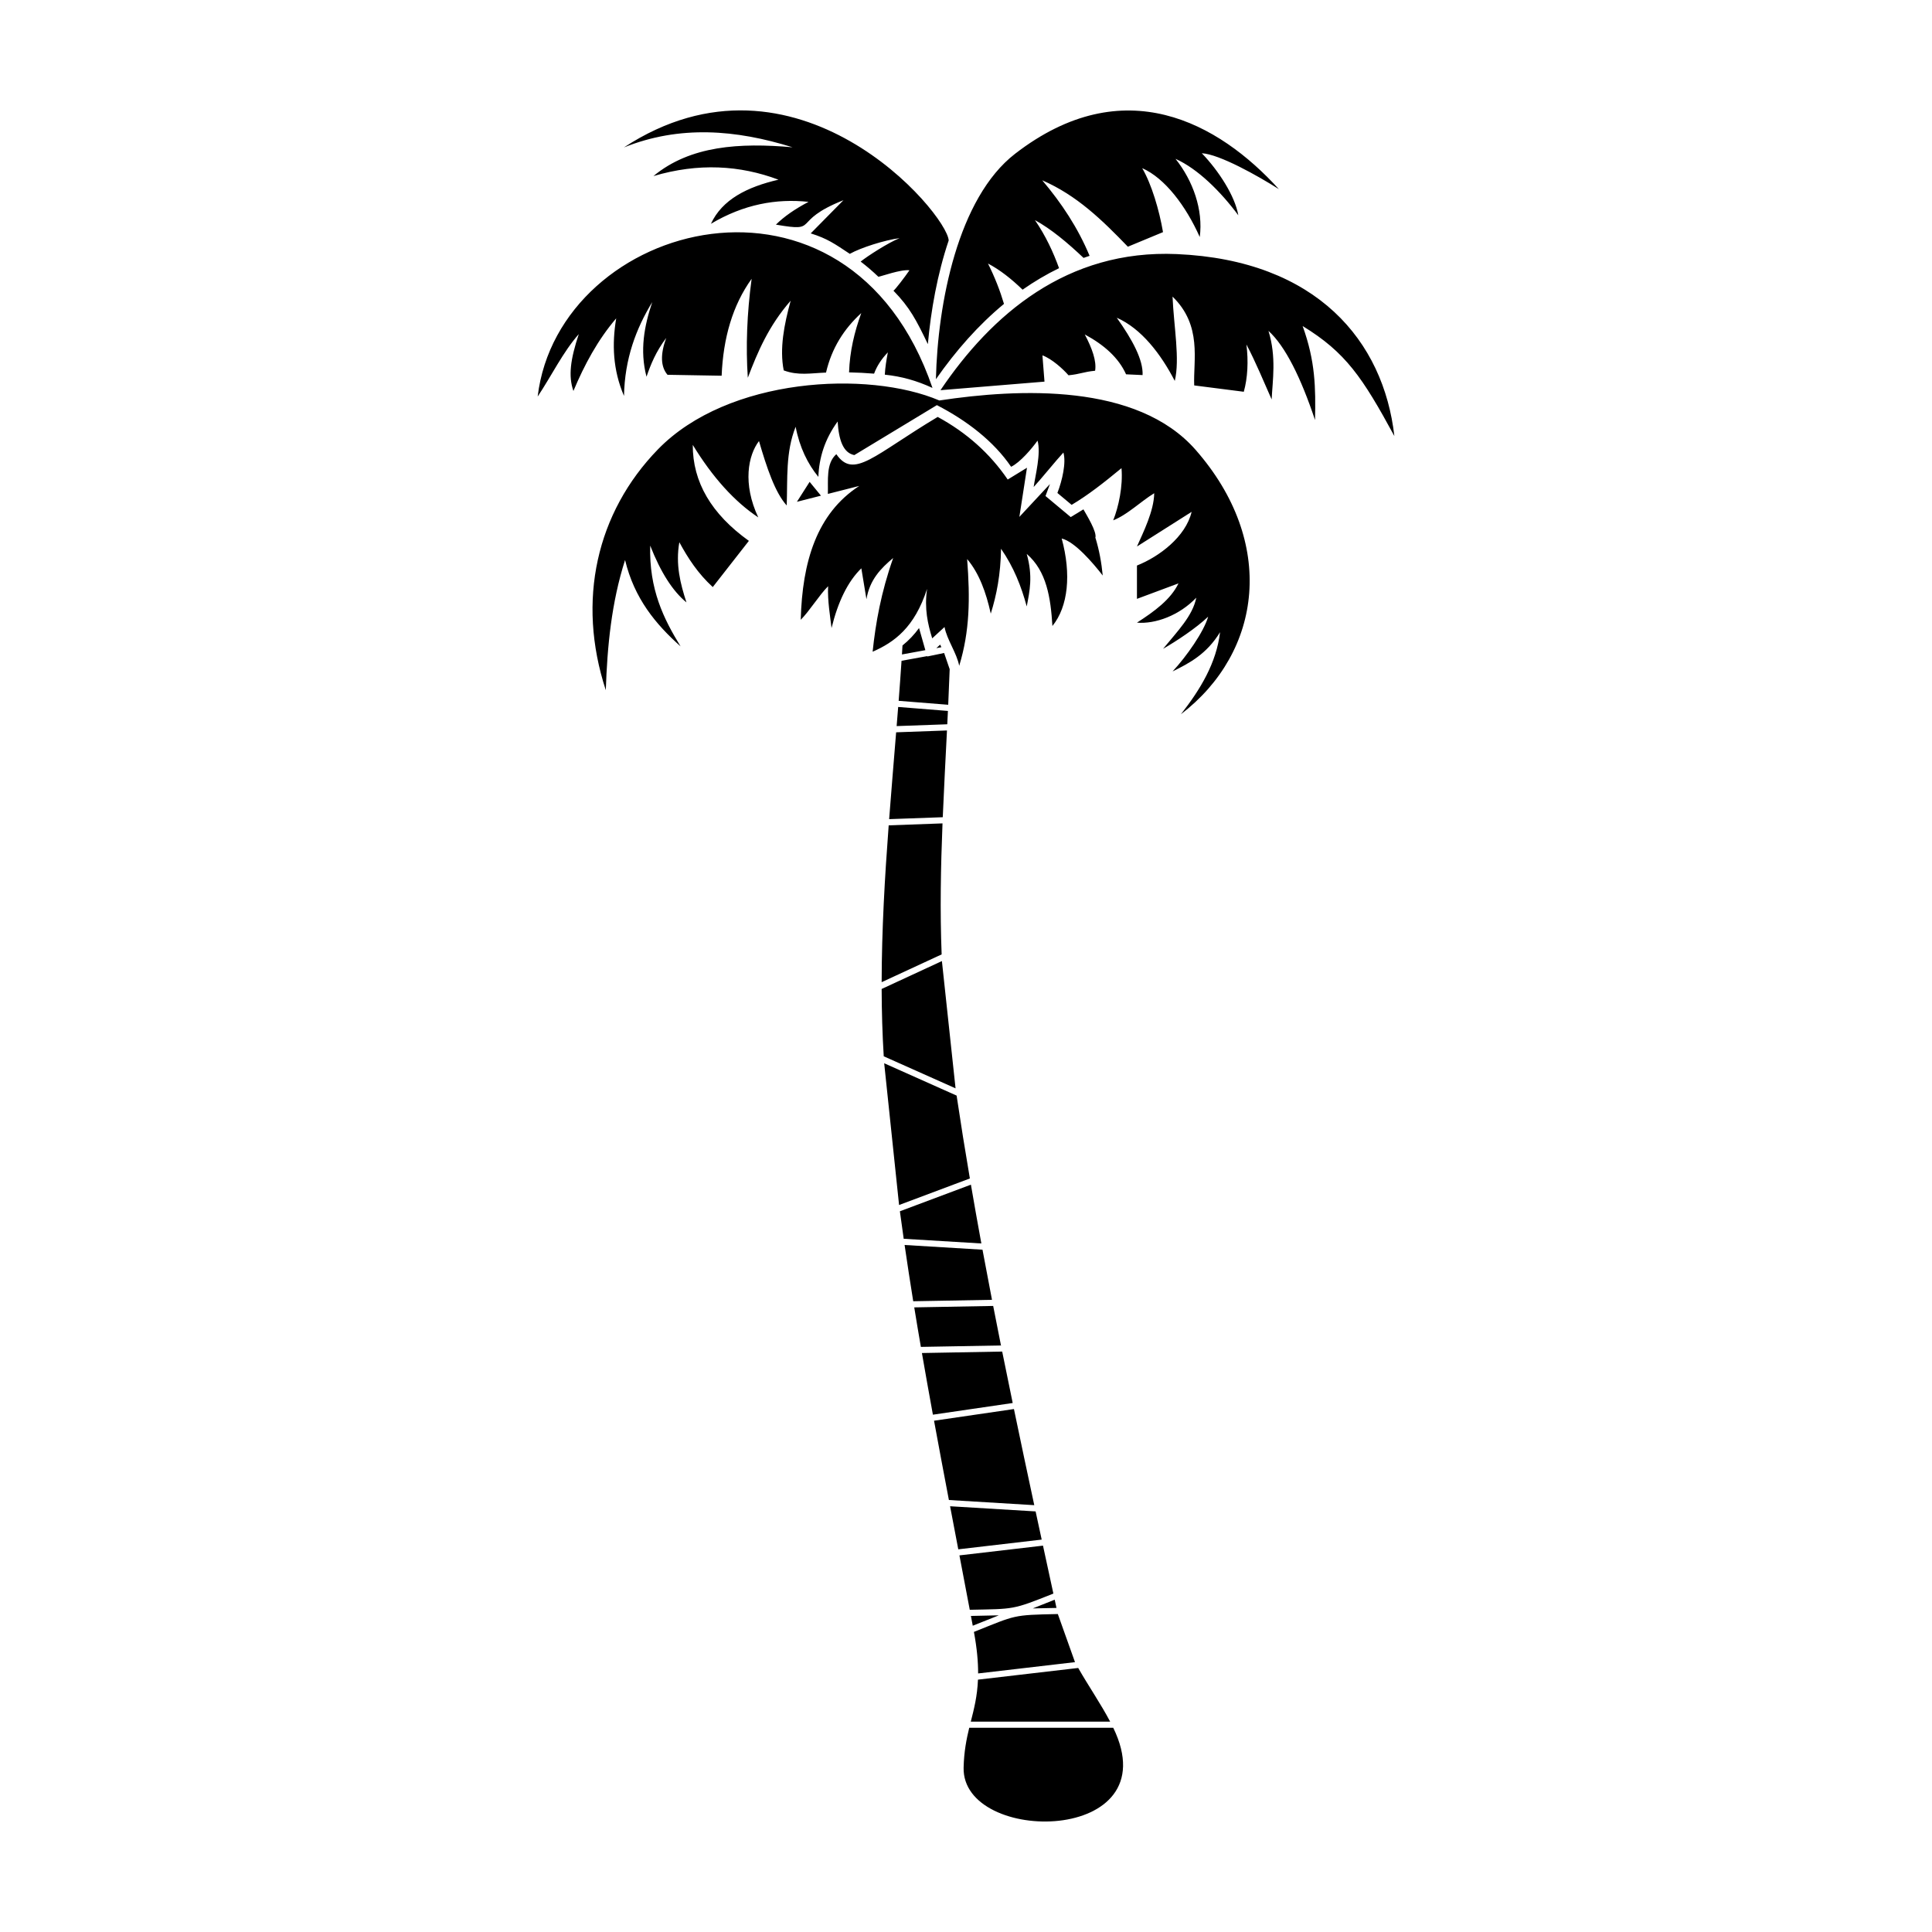 <?xml version="1.0" encoding="UTF-8"?>
<!-- Uploaded to: SVG Repo, www.svgrepo.com, Generator: SVG Repo Mixer Tools -->
<svg fill="#000000" width="800px" height="800px" version="1.1" viewBox="144 144 512 512" xmlns="http://www.w3.org/2000/svg">
 <path d="m392.95 250.13c21.117-3.195 52.383-4.637 67.918 13.102 21.398 24.422 17.727 53.473-3.922 70.062 5.16-6.598 9.402-13.555 10.383-21.762-3.559 5.812-8.059 8.164-12.586 10.406 3.707-4 8.297-10.527 9.43-14.52-3.219 3.082-8.484 6.527-11.949 8.527 3.856-4.719 7.836-8.719 8.801-13.555-4.527 4.742-10.879 7.027-15.723 6.617 4.637-2.988 8.949-6.137 11.008-10.406-3.664 1.363-7.336 2.731-11.008 4.102v-8.832c5.867-2.328 12.918-7.606 14.488-14.227-3.988 2.523-10.504 6.66-14.488 9.184 1.68-3.785 4.504-9.414 4.574-14.121-3.547 2.164-7.094 5.707-10.867 7.184 1.422-3.535 2.617-9.07 2.195-13.828-4.863 4.012-8.809 7.098-13.211 9.73-1.254-1.055-2.516-2.106-3.773-3.152 1.297-3.344 2.363-8.062 1.59-10.711-1.785 1.891-6.098 7.234-7.883 9.133 0.418-2.945 1.988-8.883 1.031-12.289-1.492 2.078-4.594 5.766-7.008 6.926-4.606-6.762-11.73-12.246-19.668-16.336l-21.879 13.238c-2.992-0.59-4.129-4.082-4.422-8.895-3.434 4.711-4.926 9.621-5.106 14.668-2.785-3.379-4.992-7.824-6.023-13.277-2.703 6.762-2.113 13.852-2.367 20.852-3.09-3.402-5.285-10.008-7.348-17.066-2.867 3.742-4.402 11.277-0.191 20.23-6.32-4.207-12.102-10.617-17.359-19.219-0.031 9.844 4.926 18.32 14.871 25.438-3.191 4.082-6.387 8.156-9.57 12.242-3.949-3.613-6.586-7.688-8.859-11.883-1.035 5.891 0.262 10.98 1.887 15.949-3.641-2.977-6.844-7.996-9.609-15.051-0.316 11.574 3.562 19.406 8.051 26.707-6.586-5.867-12.266-12.688-14.711-22.891-3.617 11.312-4.719 22.867-5.106 34.5-7.777-23.738-2.469-47.07 13.828-63.832 18.578-19.105 55.695-21 74.574-12.941zm0.52 65.391-1.328 0.242 1.012-0.93 0.316 0.684zm-4.242 0.781-6.199 1.137c0.047-0.715 0.094-1.523 0.137-2.379 1.691-1.363 3.129-2.891 4.391-4.617zm6.445 5.039c-0.117 3.137-0.242 6.285-0.387 9.43l-13.133-1.047c0.27-3.535 0.531-7.07 0.762-10.605l6.801-1.242 0.031 0.094 4.457-0.922 1.469 4.289zm-0.465 11.066-0.172 3.535-13.418 0.48 0.406-5.07 13.188 1.055zm-0.25 5.176c-0.387 7.66-0.797 15.328-1.117 22.988l-14.211 0.512c0.582-7.672 1.238-15.34 1.855-23.012zm-1.184 24.629c-0.465 11.605-0.684 23.195-0.23 34.715l-15.898 7.359c0.02-13.84 0.82-27.699 1.863-41.559l14.27-0.52zm-0.16 36.484 3.617 33.727-19.031-8.492c-0.367-5.945-0.535-11.895-0.555-17.844l15.965-7.391zm3.898 35.645c1.078 7.254 2.254 14.586 3.512 21.965l-18.762 7.035-3.945-37.566 19.195 8.57zm3.789 23.605c0.887 5.176 1.809 10.371 2.766 15.586l-20.578-1.242c-0.352-2.43-0.684-4.863-1.012-7.289l18.82-7.051zm3.07 17.238c0.82 4.422 1.66 8.855 2.516 13.281l-20.875 0.379c-0.797-4.969-1.566-9.938-2.285-14.91l20.641 1.25zm2.832 14.906c0.68 3.488 1.367 6.981 2.066 10.473l-21.23 0.379c-0.602-3.488-1.191-6.981-1.754-10.473l20.922-0.379zm2.387 12.09c0.918 4.547 1.844 9.094 2.785 13.633l-21.148 3.094c-0.992-5.445-1.969-10.891-2.91-16.34zm3.113 15.234c1.766 8.527 3.578 17.035 5.387 25.473l-22.625-1.367c-1.332-6.996-2.652-14-3.938-21.012l21.18-3.094zm5.742 27.129 1.613 7.469-22.105 2.578-2.172-11.414zm1.957 9.07 2.754 12.703c-10.984 4.379-10.281 4.039-22.16 4.297-0.906-4.809-1.82-9.617-2.738-14.418l22.141-2.582zm-11.699 18.469-6.914 2.754-0.488-2.594zm14.805-4.148 0.469 2.184-6.285 0.133 5.812-2.316zm0.828 3.809 4.547 12.746-25.672 2.992c0.008-3.047-0.297-6.606-1.113-11.004 11.301-4.512 10.141-4.477 22.238-4.738zm5.398 14.289c2.719 4.766 5.981 9.496 8.469 14.227h-36.934c0.863-3.398 1.719-6.719 1.902-11.133zm9.289 15.852c15.055 31.02-40.129 31.145-39.656 10.551 0.102-4.254 0.75-7.504 1.488-10.551zm-73.383-337.52c-2.801 2.441-2.129 6.996-2.25 10.531l8.324-2.117c-11.293 7.324-15.109 20.148-15.512 35.477 2.356-2.363 4.898-6.539 7.254-8.902-0.18 3.812 0.547 7.992 0.91 11.086 1.695-6.914 4.273-12.301 7.894-15.828 0.453 2.731 0.906 5.457 1.355 8.188 0.852-5.152 3.812-8.188 7.082-10.918-3.207 9.117-4.641 17.168-5.445 24.836 5.754-2.527 11.094-6.387 14.426-16.648-0.75 5.277 0.191 9.277 1.363 13.102 1.09-1.004 2.18-2.004 3.266-3.004 0.637 3.367 3.254 6.914 3.891 10.281 2.809-9.188 2.902-17.84 2.102-28.293 3.164 3.738 5.012 8.801 6.262 14.465 1.535-4.891 2.617-10.379 2.719-17.191 3.352 4.82 5.375 9.973 6.809 15.281 0.77-4.023 1.684-7.926 0-13.918 5.289 4.547 6.348 11.645 6.809 19.102 4.172-5.125 5.051-13.703 2.457-23.184 3.504 0.844 8.336 6.535 10.879 9.812-0.328-3.422-0.941-6.754-1.918-9.949l-0.059 0.023c0.602-1.48-2.387-6.25-3.141-7.609l-3.363 2.047-6.688-5.582 1.184-3.176-8.109 8.707 2.016-13.027-5.102 3.125c-4.785-7.008-10.984-12.473-18.555-16.59-16.91 10.109-22.238 16.602-26.859 9.879zm-7.082 7.336-3.367 5.285 6.367-1.625zm34.676-24.297c13.5-19.988 33.484-37.34 62.641-36.066 37.18 1.625 54.785 23.141 57.645 48.223-8.484-15.613-12.906-22.172-24.309-29.156 3.375 9.344 3.469 16.316 3.285 24.91-3.742-11.211-7.871-19.578-12.34-23.625 2.148 6.945 1.082 13.141 0.844 18.168-2.106-4.711-4.188-9.859-6.688-14.566 0.559 4.387 0.328 8.906-0.695 12.531-4.379-0.559-8.758-1.117-13.141-1.68-0.281-6.664 2.18-15.859-5.742-23.535 0.344 7.973 1.988 16.531 0.594 22.34-3.715-7.184-8.883-13.883-15.375-16.746 4.195 5.891 7.023 11.191 6.844 15.199-1.457-0.066-2.922-0.137-4.379-0.203-1.965-4.375-5.809-7.797-10.941-10.566 1.953 3.703 3.16 7.051 2.738 9.621-3.195 0.316-3.856 0.887-7.047 1.203-1.457-1.68-4.41-4.356-6.914-5.285 0.184 2.32 0.367 4.648 0.547 6.969l-27.562 2.266zm-1.207-2.914c0.453-20 5.809-48.02 20.988-59.742 28.867-22.301 53.977-8.156 69.895 9.379-5.5-3.492-15.734-9.254-20.422-9.516 4.488 4.66 8.789 11.328 9.68 16.449-4.688-6.32-10.766-12.34-16.648-14.965 4.637 5.809 7.379 13.527 6.426 20.719-3.648-8.188-9.211-15.598-15.25-18.246 2.488 4.262 4.523 11.129 5.512 16.953l-9.312 3.863c-6.848-7.098-13.508-13.598-22.695-17.602 5.125 6.051 9.473 12.613 12.551 20.02-0.535 0.18-1.07 0.355-1.602 0.547-4.297-4.07-8.586-7.652-12.883-10.016 2.879 4.199 4.856 8.492 6.391 12.738-3.367 1.637-6.586 3.547-9.664 5.699-2.965-2.863-6.004-5.266-9.168-6.926 1.828 3.66 3.207 7.219 4.238 10.691-6.766 5.594-12.758 12.391-18.031 19.953zm-0.91 2.32c-22.266-65.164-99.066-44.438-104.63 2.285 3.652-5.469 6.719-11.824 10.895-16.547-2.227 6.723-2.801 11.098-1.422 15.066 2.926-6.969 6.461-13.539 11.34-19.242-1.141 6.789-0.906 13.625 2.066 20.559 0.195-9.906 3.203-17.832 7.481-24.855-2.106 6.297-3.344 12.754-1.516 19.762 1.137-3.285 2.469-6.609 5.219-10.266-1.594 4.352-1.48 7.606 0.344 9.754 4.785 0.082 9.57 0.168 14.348 0.25 0.418-10.039 2.922-18.695 7.949-25.684-1.238 9.199-1.57 17.941-1.012 26.223 2.617-6.859 5.5-13.715 11.355-20.422-1.738 6.379-2.977 12.664-1.84 18.469 3.863 1.434 7.086 0.738 11.211 0.578 1.504-6.481 4.785-11.609 9.344-15.77-1.82 4.992-3.059 10.18-3.238 15.715 2.215 0.047 4.426 0.16 6.629 0.34 0.73-1.965 1.922-3.852 3.652-5.641-0.387 2.027-0.715 4.027-0.805 5.91 4.438 0.469 8.379 1.559 12.629 3.516zm-81.801-63.719c45.699-29.949 85.629 17.383 86.098 24.629-3.004 8.895-4.719 18.582-5.523 27.484-3.035-6.336-4.785-9.734-9.117-14.164 0.457-0.273 3.023-3.629 4.238-5.41-2.25-0.293-7.523 1.641-8.234 1.719-1.523-1.457-3.082-2.797-4.695-4.023 1.793-1.457 7.285-4.988 10.305-6.211-3.969 0.52-10.305 2.539-13.18 4.16-4.102-2.715-5.926-4.035-10.359-5.422l8.672-8.793c-14.301 5.672-5.887 8.539-17.895 6.473 2.113-2.102 4.992-4.113 8.645-6.035-8.559-0.918-17.172 0.648-25.867 5.812 2.981-6.438 9.609-9.77 17.898-11.688-10.219-3.832-21.191-4.492-33.133-0.957 9.758-8.086 22.844-8.871 36.871-7.629-14.996-4.684-29.914-5.902-44.723 0.047z" fill-rule="evenodd"/>
</svg>